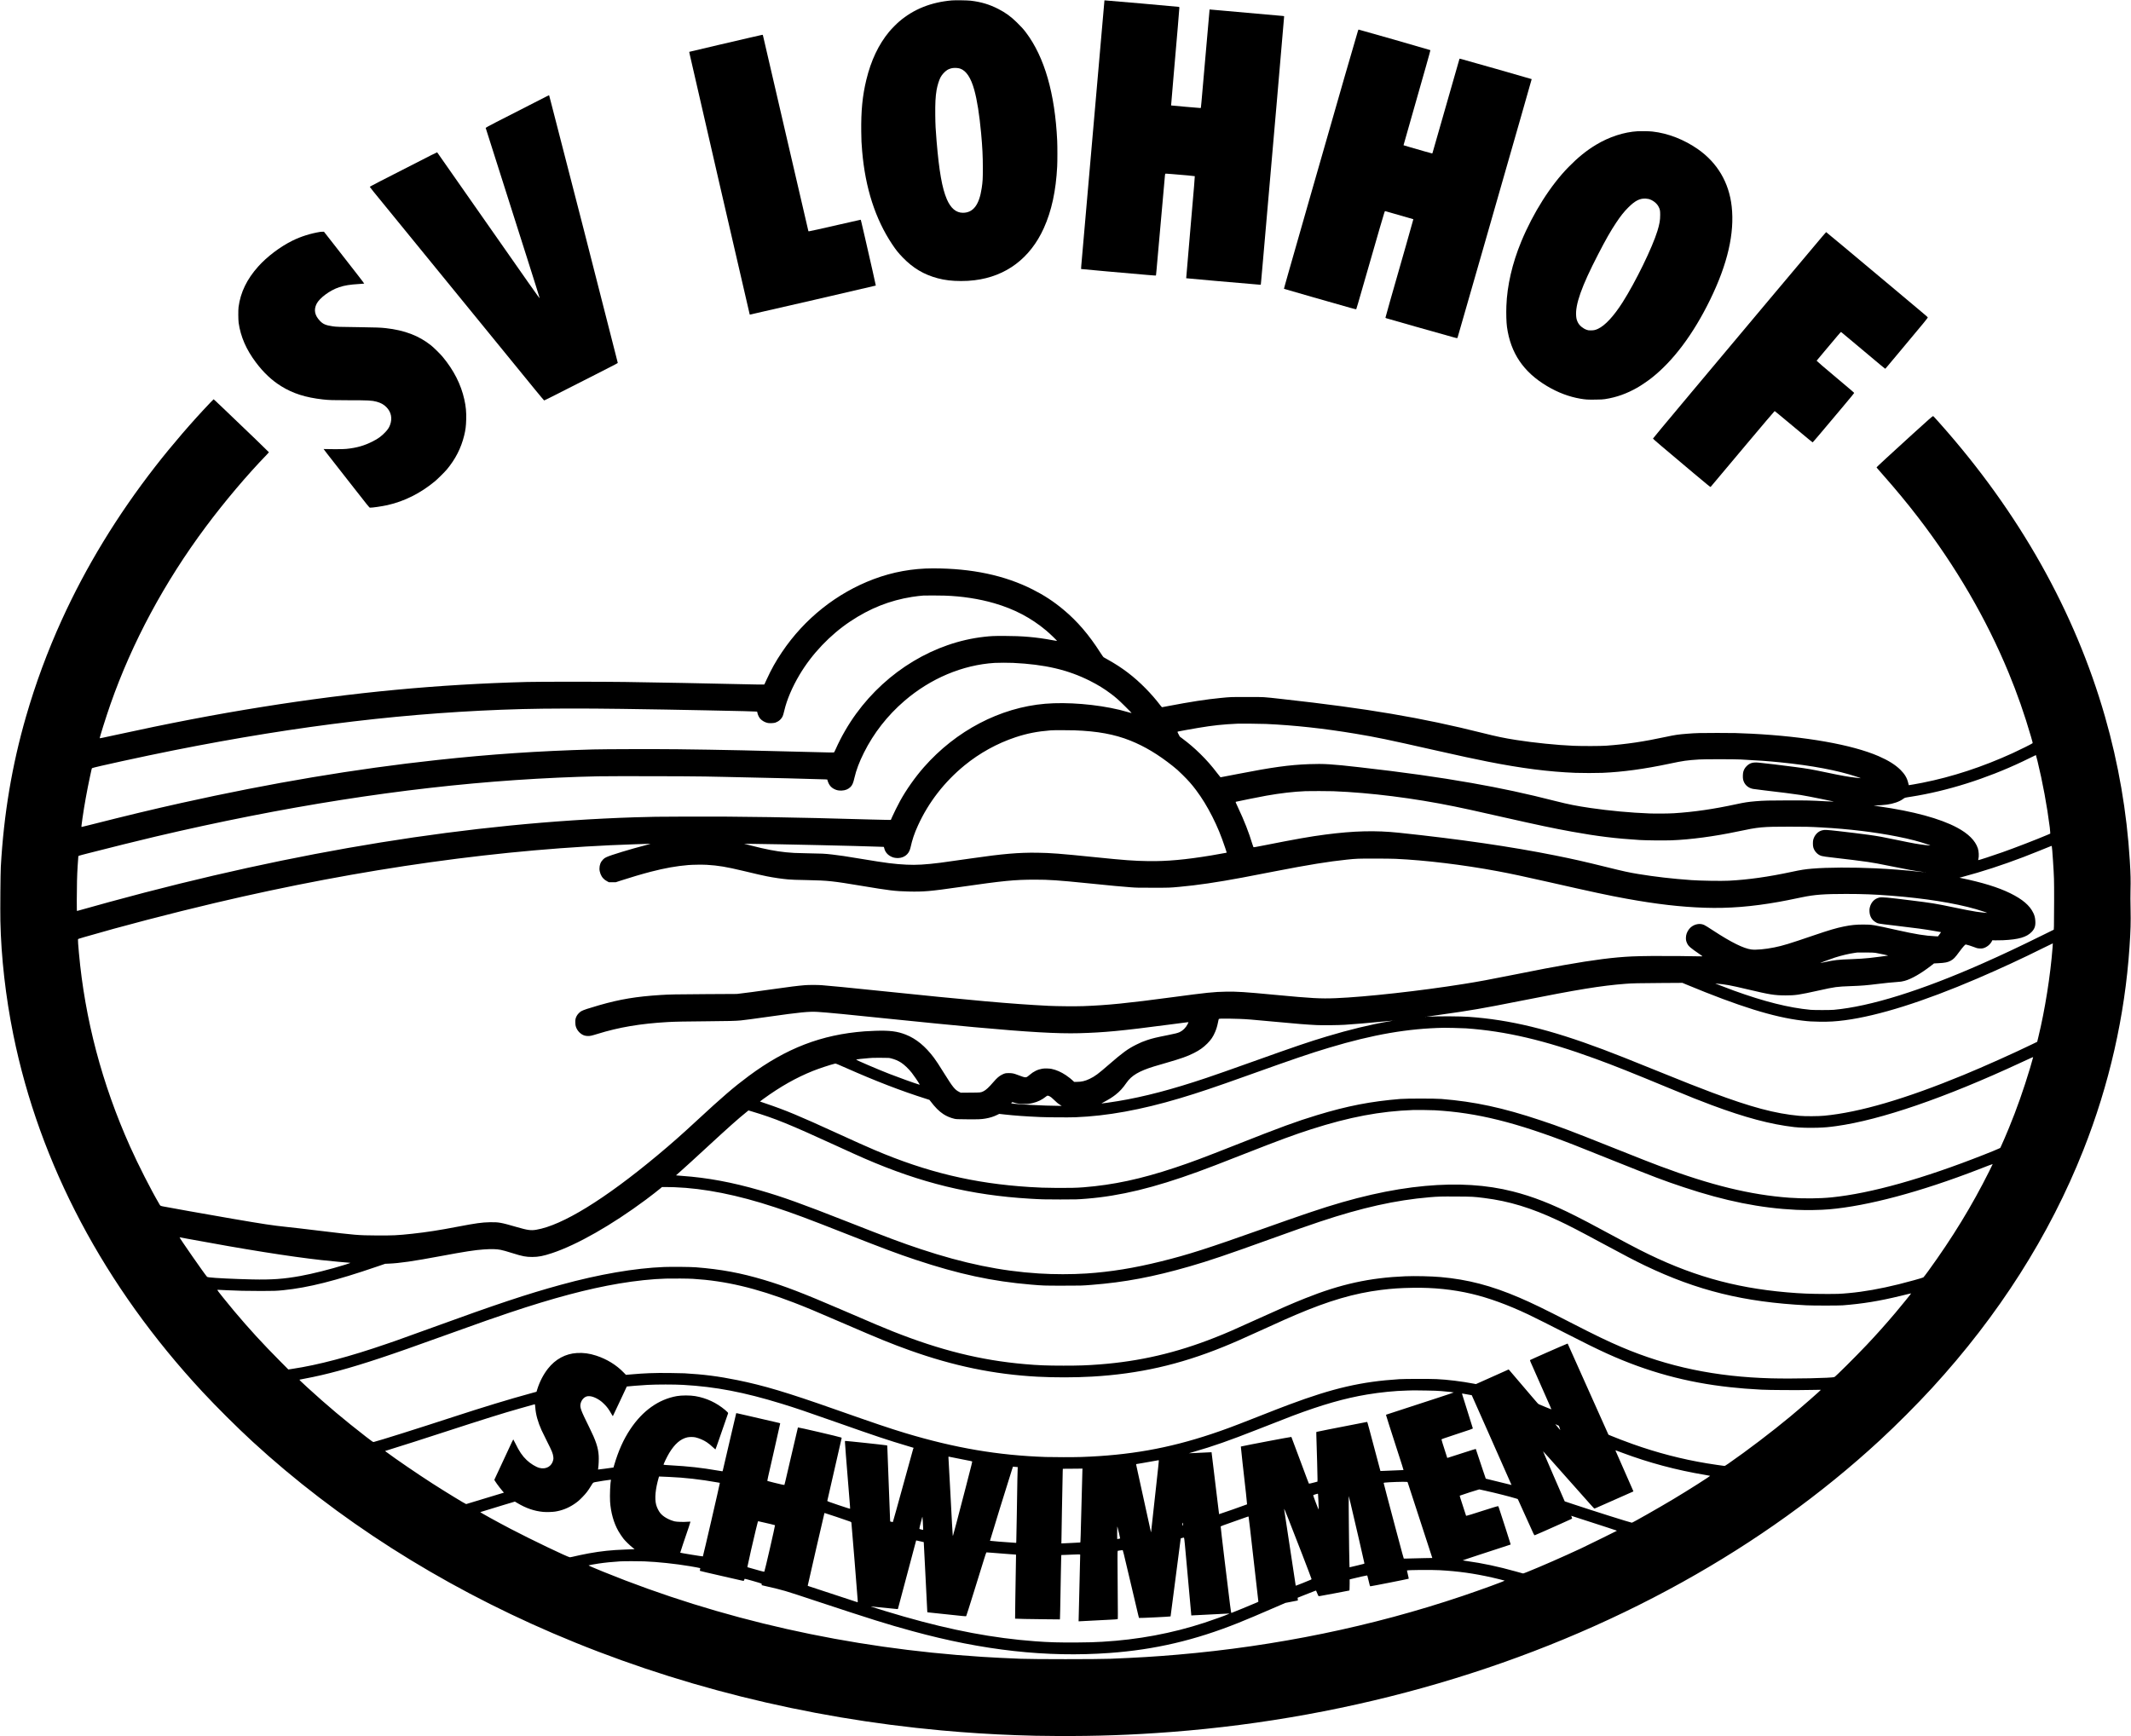 <?xml version="1.0" encoding="UTF-8" standalone="yes"?>
<svg version="1.0" xmlns="http://www.w3.org/2000/svg" width="8268pt" height="6737pt" viewBox="0 0 11024 8983" preserveAspectRatio="xMidYMid meet">
  <g transform="translate(0,8983) scale(0.1,-0.1)" fill="#000000" stroke="none">
    <path d="M49245 89809 c-1076 -92 -1975 -450 -2720 -1085 -148 -126 -399 -381
-527 -534 -547 -660 -940 -1487 -1182 -2490 -201 -831 -276 -1603 -263 -2680
6 -472 12 -589 47 -1010 163 -1905 679 -3509 1553 -4820 194 -292 320 -449
544 -680 537 -555 1098 -889 1813 -1079 369 -98 743 -142 1200 -142 281 0 444
10 706 41 1627 197 2876 1136 3580 2691 405 895 630 1935 694 3204 14 263 14
1043 0 1326 -115 2442 -655 4318 -1608 5588 -137 183 -242 299 -481 533 -307
302 -583 502 -956 694 -457 235 -890 365 -1435 429 -162 19 -798 29 -965 14z
m419 -3527 c318 -105 566 -478 739 -1112 147 -537 261 -1261 352 -2235 66
-721 89 -1174 89 -1810 0 -547 -8 -688 -59 -1031 -129 -866 -440 -1274 -973
-1274 -351 0 -628 233 -829 697 -246 569 -401 1448 -532 3013 -50 595 -62 829
-68 1330 -7 624 11 975 68 1310 40 233 125 508 204 658 72 137 211 292 340
376 73 49 205 96 300 106 120 14 279 2 369 -28z"/>
    <path d="M56867 86742 c-516 -5886 -859 -9822 -931 -10662 -7 -91 -12 -167
-10 -169 4 -4 331 -35 1294 -120 2074 -184 2568 -226 2576 -218 10 9 16 83
179 1927 118 1348 258 2916 291 3262 4 36 10 71 14 77 5 9 93 5 326 -14 652
-52 1194 -102 1203 -111 7 -7 -34 -502 -205 -2464 -219 -2519 -244 -2813 -240
-2817 6 -7 2719 -245 3764 -331 88 -7 93 -7 97 13 2 11 11 99 19 195 9 96 52
582 96 1080 119 1346 471 5381 714 8195 329 3787 376 4340 376 4385 0 26 -3
28 -62 34 -273 27 -2671 241 -3323 295 -198 17 -385 33 -416 36 l-56 6 -6 -83
c-6 -83 -362 -4142 -414 -4715 -25 -278 -29 -303 -46 -303 -50 0 -1519 129
-1524 134 -3 3 32 415 132 1566 179 2050 295 3422 295 3487 0 40 -2 42 -32 48
-95 15 -3732 335 -3816 335 l-27 0 -268 -3068z"/>
    <path d="M70251 88238 c-89 -277 -936 -3217 -2516 -8733 -1111 -3880 -1319
-4614 -1313 -4620 5 -6 2869 -826 3442 -986 158 -44 292 -77 296 -72 10 11 34
93 615 2113 601 2090 737 2558 826 2843 33 106 43 127 57 123 9 -3 114 -33
232 -66 414 -115 1221 -348 1226 -353 3 -3 -172 -625 -390 -1384 -772 -2695
-1057 -3697 -1054 -3712 2 -9 28 -23 63 -34 215 -66 2835 -809 3448 -977 103
-29 194 -50 201 -47 7 3 22 38 33 78 11 41 131 457 266 924 135 468 599 2081
1031 3585 1888 6581 2527 8812 2523 8816 -10 10 -3646 1046 -3687 1051 l-46 5
-73 -253 c-232 -813 -1314 -4589 -1322 -4616 -6 -18 -16 -33 -23 -33 -17 0
-696 193 -1134 322 l-344 102 6 25 c2 14 179 634 391 1376 697 2437 1001 3515
992 3520 -25 16 -3686 1065 -3716 1065 -5 0 -18 -28 -30 -62z"/>
    <path d="M38755 87874 c-363 -85 -1078 -251 -1590 -370 -977 -227 -1506 -352
-1511 -357 -2 -1 13 -72 32 -157 355 -1565 2697 -11726 3066 -13298 l33 -142
30 6 c233 46 6479 1488 6492 1498 5 4 -261 1179 -557 2466 -206 890 -218 940
-226 940 -13 0 -322 -70 -1129 -255 -951 -218 -1451 -330 -1527 -340 -39 -6
-47 -4 -51 12 -15 49 -216 915 -1177 5068 -746 3225 -1113 4806 -1149 4955
-11 41 -22 87 -25 103 -5 20 -12 27 -29 26 -12 -1 -319 -70 -682 -155z"/>
    <path d="M28255 84832 c-71 -38 -456 -234 -855 -437 -1572 -798 -2282 -1166
-2277 -1180 2 -5 344 -1081 760 -2390 416 -1309 1046 -3290 1400 -4402 354
-1113 640 -2023 635 -2023 -24 0 -419 561 -3371 4785 -1061 1518 -1931 2762
-1934 2765 -3 3 -147 -68 -321 -156 -2850 -1453 -3162 -1614 -3162 -1635 0 -6
86 -117 192 -247 861 -1061 6366 -7809 8337 -10219 262 -320 482 -582 489
-583 19 0 546 265 2632 1327 1176 599 1182 602 1176 621 -3 10 -42 163 -86
342 -373 1494 -2966 11605 -3362 13110 -50 190 -93 355 -96 368 -2 12 -9 22
-16 22 -6 0 -69 -31 -141 -68z"/>
    <path d="M84725 83040 c-718 -43 -1474 -289 -2163 -704 -494 -298 -929 -650
-1417 -1148 -927 -944 -1830 -2368 -2447 -3858 -466 -1125 -733 -2282 -770
-3337 -14 -390 -1 -848 31 -1079 186 -1351 854 -2338 2073 -3062 563 -335
1136 -551 1723 -652 269 -46 382 -53 780 -47 305 4 382 8 500 26 598 94 1118
280 1685 603 164 94 519 334 690 468 1140 888 2188 2285 3065 4084 898 1842
1264 3431 1109 4816 -137 1233 -739 2254 -1742 2957 -717 503 -1554 828 -2357
917 -159 18 -583 26 -760 16z m560 -3506 c209 -54 422 -217 513 -392 77 -147
87 -199 87 -432 0 -277 -33 -470 -141 -825 -262 -858 -1129 -2637 -1801 -3694
-461 -724 -908 -1206 -1277 -1376 -134 -62 -214 -80 -366 -80 -126 0 -141 2
-222 31 -187 67 -365 215 -445 369 -59 115 -82 193 -94 328 -57 600 276 1543
1136 3207 399 773 644 1203 928 1630 242 362 405 568 627 790 354 354 600 480
905 464 50 -3 117 -12 150 -20z"/>
    <path d="M16570 77833 c-518 -86 -1006 -240 -1440 -454 -638 -314 -1320 -830
-1778 -1344 -584 -654 -912 -1334 -1013 -2095 -20 -148 -16 -665 5 -815 102
-713 393 -1382 887 -2040 399 -533 824 -933 1309 -1235 616 -382 1266 -589
2165 -689 308 -35 513 -41 1304 -41 1046 0 1225 -9 1471 -75 220 -60 367 -141
505 -279 251 -252 320 -584 191 -926 -51 -138 -118 -239 -245 -372 -210 -219
-364 -332 -661 -482 -431 -219 -822 -329 -1350 -383 -130 -13 -263 -16 -625
-15 -253 1 -481 4 -507 7 -27 4 -48 3 -48 -2 0 -4 87 -118 192 -253 106 -135
637 -814 1181 -1510 952 -1218 990 -1265 1024 -1268 96 -9 623 68 908 132 881
199 1708 615 2455 1234 135 113 504 478 612 607 444 532 738 1106 897 1752 74
303 97 482 107 834 11 388 -16 679 -97 1039 -174 782 -544 1510 -1120 2205
-122 147 -456 476 -599 591 -632 504 -1368 785 -2340 894 -269 30 -511 39
-1325 50 -1146 14 -1234 17 -1427 46 -356 52 -497 112 -655 277 -275 286 -332
571 -179 882 152 306 694 706 1171 864 283 93 552 137 1035 166 140 9 256 18
259 20 7 8 -291 393 -1568 2028 l-514 657 -81 -1 c-45 -1 -92 -4 -106 -6z"/>
    <path d="M94284 77608 c-679 -802 -4655 -5539 -6760 -8053 -1496 -1787 -2009
-2404 -2012 -2418 -4 -17 449 -402 2126 -1811 705 -591 846 -705 855 -693 11
14 718 855 1862 2217 836 995 1443 1710 1452 1710 8 0 243 -193 922 -760 869
-725 1033 -860 1043 -860 12 0 560 646 1489 1755 565 675 659 789 659 801 0
15 -53 61 -900 774 -719 605 -963 814 -1013 868 l-28 29 392 469 c734 876 860
1024 872 1017 7 -4 345 -287 752 -628 1369 -1149 1520 -1275 1530 -1275 6 0
49 46 95 102 47 57 389 465 760 908 1172 1398 1353 1620 1348 1648 -4 19 -55
62 -1718 1456 -2476 2075 -3530 2956 -3540 2956 -3 0 -87 -96 -186 -212z"/>
    <path d="M10878 68998 c-951 -998 -1973 -2184 -2844 -3303 -1965 -2524 -3587
-5186 -4844 -7950 -736 -1618 -1352 -3283 -1845 -4990 -726 -2514 -1152 -5049
-1305 -7775 -19 -350 -34 -2214 -22 -2810 39 -1872 271 -3915 667 -5871 1356
-6693 4704 -13017 9790 -18489 750 -806 1782 -1833 2595 -2581 4366 -4012
9639 -7377 15525 -9907 6238 -2681 13060 -4388 20110 -5031 1302 -119 2545
-198 3870 -246 801 -29 1165 -36 2105 -42 2033 -12 3885 53 5905 208 9477 728
18618 3406 26435 7747 3794 2106 7215 4563 10230 7346 852 786 1917 1854 2690
2696 3456 3766 6086 7898 7835 12315 1341 3385 2150 6943 2390 10515 59 882
69 1261 55 1965 -9 402 -10 700 -4 935 14 555 8 850 -36 1570 -154 2511 -585
5015 -1285 7455 -1558 5434 -4440 10556 -8529 15155 -301 338 -350 390 -363
390 -28 0 -238 -185 -1073 -944 -1144 -1041 -1850 -1693 -1850 -1708 0 -13 35
-55 329 -388 680 -771 1261 -1473 1829 -2213 1943 -2528 3514 -5226 4667
-8012 451 -1091 827 -2166 1166 -3332 89 -307 91 -315 73 -334 -24 -27 -672
-349 -1019 -508 -1565 -715 -3129 -1228 -4675 -1535 -269 -53 -700 -129 -704
-125 -1 2 -16 61 -33 131 -60 246 -176 441 -388 654 -267 267 -632 496 -1142
718 -1376 595 -3772 1019 -6568 1161 -709 35 -908 40 -1780 40 -890 0 -1086
-5 -1545 -41 -458 -35 -632 -60 -1087 -158 -1181 -254 -2061 -385 -3118 -462
-276 -21 -1231 -23 -1680 -5 -851 35 -2069 159 -2974 302 -630 100 -993 175
-1721 358 -3152 792 -5984 1273 -10340 1755 -1090 121 -920 111 -1860 111
-869 0 -838 1 -1370 -51 -738 -71 -1556 -198 -2735 -423 -143 -27 -270 -51
-282 -53 -17 -2 -36 17 -95 93 -227 299 -486 597 -763 878 -603 613 -1205
1071 -1950 1486 -110 61 -212 119 -227 129 -15 10 -88 114 -164 233 -589 925
-1190 1626 -1911 2227 -507 423 -998 745 -1593 1045 -1449 732 -3146 1091
-5151 1091 -1059 0 -2088 -186 -3074 -557 -1913 -720 -3583 -2049 -4744 -3778
-330 -491 -539 -865 -797 -1425 l-113 -245 -46 -6 c-25 -3 -202 -2 -393 3
-3023 67 -4767 100 -6772 130 -1135 17 -4452 17 -5075 0 -4602 -122 -8929
-530 -13705 -1293 -2414 -385 -4789 -840 -7660 -1468 -642 -140 -714 -155
-732 -152 -22 4 324 1103 554 1761 1118 3193 2794 6313 4931 9180 974 1307
2134 2679 3154 3732 62 64 113 120 113 126 0 11 -1094 1065 -2250 2168 -533
508 -604 574 -612 574 -3 0 -79 -78 -170 -172z m37987 -9988 c885 -27 1785
-165 2575 -395 1034 -301 1894 -753 2672 -1403 205 -172 580 -533 567 -547 -3
-2 -124 18 -269 46 -800 150 -1537 214 -2470 214 -548 0 -674 -6 -1030 -46
-2556 -287 -5007 -1761 -6621 -3979 -405 -556 -781 -1208 -1054 -1825 -55
-123 -83 -176 -97 -181 -11 -3 -126 -3 -256 1 -3676 98 -5683 141 -7822 166
-1082 13 -3786 7 -4375 -10 -2850 -80 -5298 -246 -8075 -547 -4230 -458 -8588
-1190 -13235 -2224 -1478 -329 -2740 -632 -4765 -1145 -206 -52 -381 -95 -389
-95 -18 0 -13 57 44 456 98 681 229 1407 391 2164 70 330 89 409 102 422 38
38 2693 618 4227 923 6526 1299 12257 1978 18025 2135 1233 33 3242 38 5155
10 1569 -22 3002 -47 4350 -75 2155 -45 2265 -48 2531 -61 l121 -6 17 -77 c24
-103 84 -224 145 -292 95 -107 256 -195 398 -220 97 -17 313 -6 383 19 177 63
309 181 382 341 17 36 52 158 80 280 130 561 413 1224 795 1866 640 1073 1578
2058 2623 2754 1015 676 2038 1082 3190 1265 153 25 474 63 580 69 133 8 803
6 1105 -3z m3540 -3480 c1651 -78 2848 -358 3990 -935 409 -207 721 -399 1060
-653 266 -199 406 -322 734 -647 298 -296 369 -370 339 -360 -62 20 -482 134
-611 165 -1193 287 -2706 411 -3847 315 -2332 -197 -4614 -1391 -6278 -3285
-452 -514 -915 -1172 -1227 -1741 -133 -243 -323 -626 -413 -829 l-68 -155
-250 2 c-137 2 -481 10 -764 18 -4033 118 -6755 161 -9510 152 -1548 -5 -1923
-10 -2735 -37 -8470 -278 -17473 -1730 -27165 -4381 -379 -104 -1596 -442
-1672 -465 -17 -5 -18 26 -18 563 1 766 14 1278 45 1768 14 226 29 435 33 465
8 65 -57 41 522 191 1026 264 2666 671 3465 859 6631 1559 12788 2526 18615
2925 1477 101 2999 170 4295 196 689 13 4731 6 5515 -10 278 -6 744 -15 1035
-21 1921 -38 4979 -114 5195 -128 l105 -7 13 -45 c67 -228 173 -362 356 -453
118 -58 226 -80 371 -74 191 7 339 66 460 184 95 93 145 208 205 473 92 401
249 818 490 1301 509 1017 1213 1920 2090 2676 1354 1168 3016 1869 4675 1972
191 12 709 12 950 1z m13085 -3160 c1482 -67 2993 -232 4635 -506 1086 -181
1638 -296 4060 -843 1370 -309 2057 -458 2775 -600 1750 -346 3157 -526 4540
-581 320 -13 1090 -13 1395 0 1049 45 2173 198 3485 476 704 149 885 175 1525
216 268 17 1806 17 2140 0 853 -44 1426 -85 2050 -148 1625 -162 2957 -413
3960 -745 194 -64 237 -83 170 -74 -22 3 -128 14 -235 26 -348 37 -704 101
-1505 269 -782 164 -968 197 -1630 284 -597 80 -1646 205 -1890 226 -290 25
-449 -23 -610 -184 -86 -87 -137 -174 -170 -291 -25 -90 -31 -301 -11 -395 54
-254 243 -437 508 -490 51 -11 311 -44 578 -75 801 -92 1554 -188 1880 -239
205 -33 604 -109 1079 -206 636 -130 659 -135 624 -138 -18 -2 -203 6 -410 17
-793 43 -918 46 -1913 45 -1005 -1 -1283 -8 -1706 -44 -384 -33 -566 -61 -984
-151 -1177 -255 -2198 -404 -3225 -469 -280 -18 -942 -24 -1275 -11 -975 37
-2063 138 -3050 282 -713 104 -1141 189 -1790 354 -1536 392 -2834 671 -4355
939 -1730 305 -3537 559 -5800 815 -1459 166 -1846 189 -2620 161 -1018 -38
-1908 -161 -3690 -510 -402 -79 -877 -170 -885 -170 -5 0 -77 90 -160 200
-302 397 -553 683 -896 1020 -303 297 -586 539 -930 795 l-121 90 -55 105
c-77 146 -77 147 -31 159 56 15 650 122 1027 186 787 132 1276 184 2046 219
147 7 1249 -3 1470 -14z m-9905 -330 c1188 -42 2069 -204 2883 -529 746 -298
1445 -717 2199 -1317 206 -164 284 -234 511 -458 300 -296 472 -491 694 -786
312 -417 575 -846 843 -1375 265 -524 448 -968 664 -1610 84 -249 85 -251 65
-259 -20 -8 -447 -83 -789 -140 -1331 -220 -2291 -307 -3245 -293 -762 12
-1205 44 -2800 207 -1792 182 -2255 218 -2955 227 -968 13 -1790 -58 -3410
-293 -1093 -158 -1305 -188 -1590 -224 -778 -98 -1253 -126 -1760 -101 -626
31 -1029 82 -2290 292 -838 140 -1200 194 -1555 233 -417 47 -481 50 -1380 66
-534 10 -694 18 -1012 50 -526 53 -1040 152 -1813 350 l-350 90 500 -5 c1317
-14 5415 -106 6420 -145 138 -5 264 -10 281 -10 30 0 31 -2 48 -75 45 -191
171 -340 361 -431 96 -46 172 -64 290 -71 282 -16 528 119 640 352 24 50 51
124 60 165 103 456 202 751 396 1175 544 1191 1363 2248 2404 3101 779 638
1686 1139 2635 1455 601 199 1125 302 1825 358 147 12 906 12 1230 1z m49819
-1587 c264 -1078 495 -2322 636 -3438 11 -89 21 -197 22 -240 l3 -80 -165 -71
c-496 -213 -1673 -668 -2300 -889 -517 -183 -1255 -424 -1265 -413 -2 2 3 28
11 58 37 137 24 401 -27 555 -134 403 -495 763 -1079 1074 -877 468 -2255 842
-4045 1097 l-270 39 140 7 c190 9 406 26 545 44 337 43 659 156 848 298 83 63
72 59 402 111 1867 292 3895 932 5765 1818 99 47 295 142 435 211 140 69 258
126 262 126 3 0 40 -138 82 -307z m-36433 -1563 c1926 -76 4165 -358 6277
-790 550 -112 884 -186 2457 -541 1866 -422 2672 -592 3615 -763 1304 -236
2276 -356 3505 -431 337 -21 1274 -30 1640 -16 987 37 2225 202 3430 457 1097
233 1269 249 2670 249 857 0 1032 -4 1690 -41 1371 -75 2747 -241 3890 -469
675 -134 1143 -257 1635 -427 123 -43 97 -46 -148 -18 -378 42 -682 96 -1442
256 -768 162 -1034 210 -1535 279 -331 46 -1126 144 -1535 189 -645 72 -725
76 -864 40 -212 -55 -388 -243 -453 -484 -24 -89 -23 -300 1 -390 59 -217 239
-403 441 -453 90 -23 231 -43 662 -92 711 -81 1343 -160 1728 -216 295 -43
549 -90 1259 -234 813 -165 1122 -220 1486 -269 247 -34 173 -31 -145 4 -669
74 -1455 134 -2210 170 -1179 56 -2483 50 -3270 -16 -379 -31 -575 -62 -1075
-169 -1206 -258 -2257 -406 -3245 -456 -388 -20 -1471 -2 -1940 31 -990 71
-1870 172 -2741 315 -487 80 -736 134 -1649 360 -1152 285 -1717 413 -2670
604 -2265 454 -4927 841 -8058 1171 -1215 128 -2334 100 -3827 -95 -779 -102
-1497 -229 -3120 -550 -447 -89 -578 -111 -587 -102 -6 7 -32 80 -57 162 -185
612 -418 1207 -736 1880 -133 282 -140 301 -113 309 71 21 1265 260 1573 315
735 130 1409 208 2025 234 185 8 1212 6 1436 -3z m-35322 -2724 c-2 -2 -94
-27 -204 -56 -842 -218 -1863 -529 -2075 -632 -87 -42 -117 -63 -176 -123
-123 -125 -183 -279 -184 -471 0 -177 76 -376 192 -500 69 -74 108 -103 220
-163 l77 -41 177 0 177 0 256 84 c456 150 1126 348 1556 459 731 189 1323 295
1950 347 217 18 730 24 950 11 597 -36 994 -102 1875 -312 784 -187 915 -218
1220 -280 345 -70 792 -136 1110 -163 211 -18 366 -23 1005 -36 1067 -22 1287
-46 2808 -299 1447 -242 1707 -273 2410 -291 782 -19 1130 11 2622 226 2308
332 2861 387 3930 387 720 1 1196 -31 2705 -184 1409 -142 1641 -164 2250
-211 275 -21 353 -23 1140 -23 870 0 863 0 1365 46 949 86 1944 233 3263 479
339 64 614 117 1712 330 1718 334 2747 501 3690 599 490 52 597 56 1450 55
458 0 917 -6 1065 -13 1557 -71 3506 -307 5300 -642 649 -121 1363 -273 2565
-545 2418 -548 3150 -705 4080 -874 1556 -283 2817 -429 4055 -470 1245 -41
2448 55 3850 306 279 50 513 96 1195 238 650 134 1130 170 2270 170 857 0
1482 -24 2325 -90 1754 -136 3298 -381 4400 -699 213 -61 592 -188 578 -192
-19 -7 -395 35 -573 63 -248 38 -632 112 -1160 223 -923 194 -1130 227 -2200
360 -1251 156 -1516 179 -1652 147 -253 -60 -432 -252 -493 -530 -14 -60 -16
-105 -12 -190 11 -240 111 -421 297 -541 138 -88 113 -83 945 -180 1109 -129
1665 -205 2138 -291 164 -30 302 -54 308 -54 18 0 4 -24 -73 -126 l-72 -96
-136 6 c-542 27 -994 100 -1990 322 -1217 273 -1287 284 -1735 284 -388 0
-625 -24 -1005 -100 -395 -80 -758 -187 -1560 -460 -1292 -441 -1584 -530
-2045 -624 -457 -93 -940 -137 -1180 -107 -400 51 -1046 370 -1960 969 -278
183 -422 272 -490 303 -252 117 -599 18 -781 -225 -104 -138 -157 -288 -158
-446 -1 -116 14 -179 66 -289 68 -144 177 -236 651 -559 76 -51 137 -97 137
-102 0 -6 -56 -8 -142 -5 -79 3 -579 10 -1113 16 -978 10 -1888 2 -2396 -21
-935 -43 -1974 -176 -3497 -446 -726 -128 -1107 -201 -2502 -479 -1419 -283
-1910 -374 -2695 -499 -2234 -358 -5081 -674 -6630 -736 -786 -31 -1236 -7
-3105 170 -1640 155 -1973 176 -2575 167 -615 -10 -987 -48 -2740 -283 -2370
-317 -3377 -418 -4635 -465 -387 -15 -1376 -6 -1795 15 -1961 100 -3804 264
-8990 801 -1396 145 -2238 227 -2740 267 -208 17 -688 17 -885 0 -409 -35
-702 -72 -1805 -227 -837 -118 -1127 -157 -1495 -200 l-215 -26 -1585 -9
c-1557 -9 -1890 -15 -2360 -45 -1262 -81 -2094 -219 -3174 -529 -557 -160
-817 -247 -925 -308 -88 -50 -201 -169 -244 -258 -58 -118 -70 -182 -65 -339
4 -116 9 -148 33 -220 69 -203 245 -382 435 -442 39 -13 104 -23 165 -26 118
-6 203 12 509 107 1114 346 2224 534 3636 615 365 21 987 33 2025 40 1080 8
1498 18 1755 44 244 26 629 77 1435 191 1638 232 2080 276 2533 251 453 -26
1590 -136 4197 -406 1165 -121 2843 -286 3920 -385 2765 -253 4304 -342 5419
-312 1312 36 2197 120 4676 447 1075 141 980 130 980 115 0 -6 -20 -51 -45
-99 -91 -177 -241 -327 -402 -403 -107 -50 -241 -85 -613 -158 -601 -119 -808
-168 -1080 -260 -210 -70 -337 -123 -560 -235 -439 -220 -698 -408 -1390
-1009 -590 -513 -741 -626 -1025 -762 -235 -112 -415 -154 -667 -154 l-134 0
-39 41 c-72 74 -244 210 -388 307 -242 161 -496 273 -737 323 -123 25 -359 31
-476 11 -245 -41 -455 -143 -667 -326 -126 -108 -150 -121 -218 -119 -58 1
-158 32 -394 123 -199 77 -280 93 -450 94 -171 1 -213 -8 -354 -77 -149 -72
-269 -175 -451 -387 -236 -275 -390 -417 -517 -477 -141 -67 -128 -66 -674
-70 l-497 -4 -83 42 c-222 110 -326 239 -765 942 -303 485 -420 664 -540 824
-449 598 -920 985 -1454 1196 -444 175 -834 224 -1584 199 -193 -7 -439 -19
-546 -27 -2238 -170 -4058 -872 -6000 -2313 -763 -566 -1358 -1078 -2680
-2302 -810 -750 -1318 -1198 -2035 -1796 -2743 -2287 -4931 -3631 -6275 -3856
-281 -47 -446 -24 -1025 144 -810 234 -923 254 -1379 245 -403 -7 -726 -52
-1636 -226 -1007 -193 -1614 -287 -2385 -371 -760 -82 -999 -93 -1860 -87
-931 6 -1043 15 -2910 241 -872 106 -1337 160 -1730 201 -724 76 -1167 143
-2815 426 -1214 209 -3497 615 -3590 639 -128 33 -115 23 -173 123 -435 741
-1085 2018 -1514 2977 -1447 3230 -2334 6588 -2642 10005 -38 418 -54 639 -49
689 4 47 -17 38 318 135 1873 547 4528 1240 6785 1772 7593 1791 14908 2813
21710 3034 259 8 502 17 540 18 130 6 268 7 264 3z m72495 -122 c10 -27 35
-315 60 -714 61 -939 61 -935 61 -2125 0 -610 -4 -1193 -9 -1295 l-9 -185
-511 -252 c-1297 -641 -2117 -1027 -3156 -1488 -3175 -1407 -5826 -2235 -7710
-2406 -182 -17 -1020 -17 -1200 -1 -1118 103 -2407 426 -3980 997 -267 97
-832 311 -920 349 l-35 15 60 -5 c465 -38 703 -81 1605 -295 1164 -276 1398
-313 1970 -314 519 0 678 23 1725 255 860 190 914 197 1655 225 596 22 787 38
1413 115 400 49 659 75 939 95 237 17 288 24 425 61 351 94 858 385 1381 792
l142 111 217 11 c347 17 495 46 642 126 156 85 227 159 454 469 89 121 196
255 238 299 73 75 78 78 110 71 82 -17 253 -70 359 -112 186 -73 226 -84 345
-90 85 -4 125 -2 175 11 188 48 367 192 456 367 l23 47 148 -5 c81 -3 260 0
397 6 814 37 1232 158 1493 434 158 167 206 323 183 594 -13 155 -39 252 -100
381 -186 390 -558 708 -1195 1022 -627 308 -1452 562 -2570 791 l-60 12 145
39 c1050 280 2049 606 3160 1028 279 106 1303 515 1400 558 55 25 66 26 74 6z
m-6536 -1351 c-10 -2 -26 -2 -35 0 -10 3 -2 5 17 5 19 0 27 -2 18 -5z m6577
-3884 c-111 -1451 -393 -3230 -735 -4636 l-61 -250 -242 -118 c-961 -468
-2511 -1162 -3562 -1595 -3019 -1244 -5378 -1935 -7205 -2111 -318 -31 -996
-34 -1300 -6 -1248 116 -2476 443 -4505 1202 -747 280 -1409 541 -2800 1105
-1526 619 -2173 875 -2850 1130 -2758 1037 -4810 1535 -6945 1685 -431 31
-1506 36 -2070 11 l-125 -6 135 20 c74 12 344 50 600 86 1543 215 2168 323
4035 694 3120 620 4249 804 5540 905 343 27 674 34 1825 41 l1115 7 205 -86
c2730 -1134 4504 -1687 5985 -1866 347 -42 520 -53 908 -58 495 -7 832 13
1322 78 1720 228 4056 964 6825 2152 1182 507 2353 1049 3444 1594 258 129
470 232 473 230 2 -2 -3 -96 -12 -208z m-9162 -283 c204 -34 663 -133 654
-142 -5 -6 -747 -100 -964 -123 -268 -29 -566 -48 -923 -61 -707 -24 -891 -45
-1427 -161 -101 -21 -186 -39 -190 -39 -34 1 518 208 757 284 342 109 733 201
1015 240 61 9 124 17 140 20 17 2 212 3 435 1 314 -2 427 -7 503 -19z m-23255
-3313 c-10 -2 -26 -2 -35 0 -10 3 -2 5 17 5 19 0 27 -2 18 -5z m-9653 -104
c395 -15 626 -34 1800 -144 1215 -115 1675 -151 2190 -176 309 -15 1138 -6
1460 15 599 40 1215 92 1968 167 280 27 513 49 519 47 5 -2 -91 -21 -214 -41
-925 -157 -2048 -429 -3193 -774 -948 -285 -1625 -515 -3765 -1280 -1340 -478
-1939 -689 -2475 -869 -1766 -594 -3227 -978 -4570 -1199 -373 -61 -833 -127
-849 -122 -6 2 30 25 79 51 322 172 459 257 645 402 215 167 371 338 570 624
257 370 642 598 1409 836 80 25 363 108 631 185 786 227 1106 340 1440 510
299 152 488 286 695 493 198 199 299 349 407 604 65 154 111 307 148 498 16
87 35 163 41 169 5 5 51 13 102 16 111 8 619 2 962 -12z m8002 -85 c-3 -3 -12
-4 -19 -1 -8 3 -5 6 6 6 11 1 17 -2 13 -5z m3108 -384 c253 -5 528 -14 610
-20 2062 -144 4085 -619 6695 -1573 994 -363 1828 -696 3895 -1552 1044 -432
1501 -615 2125 -847 1733 -646 3052 -997 4275 -1138 286 -33 778 -46 1209 -32
358 11 574 30 956 83 2300 318 5640 1466 9550 3284 535 249 640 295 640 282 0
-13 -94 -343 -157 -552 -332 -1106 -697 -2143 -1096 -3110 -143 -348 -317
-751 -392 -912 l-57 -121 -87 -40 c-109 -51 -338 -145 -756 -310 -3144 -1242
-5845 -2000 -7870 -2207 -636 -65 -1472 -72 -2195 -20 -2018 148 -4059 646
-6705 1638 -470 176 -902 346 -2310 907 -2371 945 -2823 1116 -3855 1460
-1960 654 -3407 966 -5135 1106 -311 26 -1812 26 -2120 0 -1534 -126 -2740
-360 -4310 -837 -1081 -329 -1850 -610 -4225 -1549 -1707 -674 -2245 -876
-3130 -1171 -1763 -587 -3181 -891 -4728 -1014 -365 -29 -766 -38 -1402 -32
-641 6 -874 14 -1400 47 -2865 181 -5301 764 -8000 1912 -498 213 -957 418
-1995 893 -1930 883 -2611 1167 -3630 1511 -170 58 -311 106 -312 108 -2 1 75
59 169 128 898 651 1695 1102 2573 1455 300 121 926 328 1128 373 45 10 53 8
155 -34 59 -24 265 -113 457 -199 1501 -665 2829 -1177 4093 -1577 l193 -62
47 -61 c261 -340 441 -521 672 -675 161 -107 381 -200 578 -243 91 -20 131
-22 655 -26 587 -5 729 1 945 38 233 40 420 98 610 192 l103 50 287 -32 c540
-59 1059 -96 1842 -131 380 -17 1472 -24 1808 -11 1641 63 3398 382 5404 981
992 297 1792 566 3513 1182 2430 869 3194 1130 4220 1438 2261 679 4072 993
5930 1028 39 1 277 -3 530 -8z m-29127 -1574 c194 -49 367 -123 517 -220 170
-111 377 -307 551 -525 93 -115 347 -488 388 -569 l26 -51 -53 16 c-224 66
-1006 347 -1517 546 -571 222 -1720 714 -1720 737 0 15 385 61 660 79 91 7
185 13 210 15 25 2 223 2 440 1 389 -2 397 -3 498 -29z m8209 -1967 c47 -23
98 -64 200 -162 169 -163 216 -202 328 -272 l88 -55 -189 0 c-671 0 -2223 82
-2401 127 l-23 5 21 29 c25 35 33 35 133 3 149 -47 292 -66 501 -67 202 -1
298 9 463 48 256 61 478 170 682 334 75 61 91 62 197 10z m19928 -719 c2174
-123 4189 -624 7170 -1783 149 -58 1017 -404 1930 -770 2312 -926 2690 -1069
3765 -1428 2148 -716 3976 -1083 5825 -1170 517 -24 1255 -13 1705 27 1996
173 4720 901 7730 2066 184 71 422 163 528 205 107 41 196 72 199 70 2 -3 -78
-168 -178 -368 -898 -1796 -1910 -3453 -3160 -5173 -131 -181 -236 -316 -251
-324 -72 -35 -778 -232 -1263 -352 -952 -236 -1820 -390 -2590 -459 -463 -42
-567 -46 -1185 -45 -801 1 -1302 22 -2020 84 -2780 241 -5061 900 -7615 2199
-413 211 -598 309 -1625 861 -1022 550 -1243 667 -1695 894 -1234 622 -2216
1006 -3242 1266 -1359 346 -2851 439 -4535 285 -1774 -162 -3697 -602 -5893
-1346 -66 -23 -250 -85 -410 -139 -458 -156 -1078 -372 -2070 -725 -2892
-1027 -3868 -1340 -5280 -1691 -1403 -349 -2632 -548 -3875 -629 -760 -49
-1673 -49 -2460 1 -1956 122 -3870 517 -6115 1262 -972 323 -1665 582 -3770
1410 -2402 945 -3351 1286 -4530 1627 -1463 423 -2734 659 -4049 751 -125 8
-245 18 -266 22 l-38 7 236 210 c358 319 632 569 1267 1155 1219 1125 1699
1553 2148 1914 l97 78 188 -56 c1184 -355 1916 -653 4322 -1756 851 -390 1141
-521 1497 -676 2922 -1269 5502 -1897 8538 -2078 609 -37 763 -41 1585 -41
840 0 876 1 1370 41 1723 139 3471 562 5750 1392 542 197 1071 401 2475 952
1751 687 2522 971 3377 1245 1993 639 3575 937 5288 999 170 6 940 -3 1125
-14z m-39345 -3980 c1544 -57 3263 -399 5195 -1037 993 -327 1647 -572 3720
-1388 1872 -737 2639 -1024 3560 -1330 2231 -743 3969 -1117 5960 -1284 656
-55 663 -56 1660 -56 950 0 964 0 1480 41 1716 134 3191 412 5085 959 992 286
1932 604 4110 1390 1308 472 1978 708 2615 920 2184 729 3919 1115 5675 1265
451 38 598 42 1400 37 848 -5 868 -6 1439 -77 1285 -162 2421 -508 3826 -1166
523 -244 1117 -552 2235 -1156 1192 -644 1736 -927 2250 -1174 2707 -1296
5117 -1889 8345 -2055 336 -18 1667 -18 1885 -1 1033 81 1896 222 2985 487
127 31 302 74 390 95 87 22 161 38 163 36 7 -7 -495 -626 -807 -996 -506 -598
-989 -1139 -1496 -1675 -589 -622 -1597 -1625 -1666 -1657 -117 -55 -2152 -97
-3259 -68 -2869 75 -5359 595 -7761 1619 -718 306 -1346 609 -2634 1271 -1364
702 -1984 1002 -2655 1290 -1446 619 -2665 937 -4065 1060 -496 43 -1316 62
-1825 41 -1845 -76 -3351 -407 -5182 -1140 -670 -268 -1270 -529 -2488 -1083
-1232 -561 -1579 -712 -2190 -953 -1991 -787 -3879 -1226 -5945 -1384 -672
-52 -1060 -65 -1880 -65 -858 0 -1312 18 -2015 80 -2264 198 -4360 719 -6805
1689 -532 211 -895 365 -2740 1160 -1905 820 -2873 1192 -3920 1505 -1223 366
-2230 552 -3540 656 -266 21 -1260 30 -1640 15 -1514 -59 -3364 -377 -5345
-921 -1763 -484 -3304 -997 -6665 -2220 -1002 -364 -1638 -594 -1845 -665 -52
-18 -273 -94 -490 -169 -1933 -667 -3548 -1096 -4890 -1296 l-205 -31 -435
438 c-907 914 -1591 1660 -2376 2593 -383 456 -864 1057 -864 1081 0 13 51 11
471 -11 531 -28 1045 -40 1799 -40 664 0 787 5 1145 41 1292 130 2706 487
4855 1224 l415 142 170 7 c578 23 1261 122 2730 396 1214 227 1747 309 2190
339 412 28 664 22 881 -20 120 -23 301 -74 614 -172 516 -163 694 -197 1025
-197 319 0 575 50 1025 200 1293 430 3088 1453 4850 2763 261 194 658 503 760
591 l75 65 185 0 c102 1 309 -4 460 -9z m-25215 -2664 c3009 -558 5296 -922
6940 -1106 453 -50 1378 -138 1494 -141 42 -1 -36 -31 -253 -98 -792 -245
-1672 -467 -2321 -585 -852 -155 -1479 -200 -2485 -178 -931 21 -1925 69
-2220 107 -98 12 -106 15 -135 47 -119 130 -1405 1978 -1405 2019 0 6 8 8 18
5 9 -3 175 -35 367 -70z m26170 -2077 c1678 -102 3250 -472 5220 -1229 629
-242 1093 -435 2595 -1085 1849 -800 2462 -1049 3400 -1385 2266 -810 4358
-1243 6600 -1365 879 -47 1955 -46 2835 5 2414 139 4512 614 6776 1533 569
231 893 373 2080 913 1129 513 1236 560 1657 740 1728 738 3051 1126 4437
1299 584 72 970 98 1650 110 1062 18 2073 -86 3028 -311 892 -209 1887 -572
2936 -1069 296 -140 1300 -643 1910 -957 930 -479 1664 -840 2196 -1080 2057
-930 4094 -1485 6340 -1727 552 -60 908 -88 1615 -127 390 -22 1942 -31 2593
-14 263 6 481 10 483 7 14 -14 -992 -895 -1586 -1388 -931 -774 -2247 -1774
-3194 -2429 -145 -100 -185 -124 -210 -122 -57 4 -649 91 -896 132 -1302 215
-2590 550 -3850 1000 -422 151 -855 317 -1117 427 l-133 56 -26 56 c-64 139
-391 868 -1084 2421 -792 1773 -957 2142 -985 2202 l-18 37 -41 -16 c-223 -87
-1888 -821 -1907 -840 -4 -4 13 -54 37 -111 56 -131 516 -1172 754 -1707 253
-570 321 -727 317 -732 -3 -2 -134 51 -293 117 -159 67 -313 131 -342 143 -50
21 -71 43 -345 367 -597 707 -1131 1333 -1181 1385 l-51 54 -846 -379 -846
-378 -124 24 c-594 115 -1371 210 -1914 234 -378 17 -1634 14 -1930 -4 -1950
-124 -3418 -462 -5700 -1316 -431 -161 -641 -243 -1903 -739 -1032 -406 -1456
-563 -2112 -782 -2243 -747 -4256 -1103 -6735 -1189 -364 -13 -1457 -13 -1835
0 -2461 83 -4700 464 -7280 1241 -802 242 -1549 495 -3650 1234 -2468 869
-3660 1225 -5032 1504 -965 196 -1735 295 -2733 352 -104 5 -460 13 -790 16
-782 7 -1254 -10 -1958 -72 l-277 -24 -123 125 c-379 391 -864 688 -1417 869
-349 114 -656 155 -997 135 -591 -35 -1115 -319 -1501 -813 -235 -300 -428
-675 -551 -1069 l-38 -123 -304 -83 c-1081 -294 -2470 -717 -4044 -1232 -1772
-580 -3824 -1226 -4076 -1284 -32 -7 -81 26 -400 274 -1114 863 -2015 1621
-3019 2540 -370 339 -435 403 -413 412 10 4 131 28 268 53 1097 203 2319 535
3895 1059 827 274 1659 567 3685 1296 1648 593 2180 780 3010 1058 2264 759
4048 1233 5667 1507 856 144 1732 237 2418 255 350 10 1179 3 1405 -11z m-500
-5488 c1686 -97 3136 -375 5095 -976 710 -218 1262 -405 2865 -970 1983 -699
2662 -926 3655 -1219 288 -85 346 -104 313 -105 -12 -1 -24 -9 -27 -18 -5 -16
-198 -717 -892 -3228 -86 -313 -160 -574 -164 -578 -4 -4 -37 -1 -73 9 l-65
16 -6 72 c-7 75 -18 365 -66 1721 -36 1018 -57 1579 -70 1865 -5 118 -10 229
-10 246 0 29 -3 32 -37 37 -192 31 -2031 227 -2124 227 -28 0 -29 -1 -29 -53
0 -78 48 -691 261 -3315 6 -74 9 -136 6 -138 -8 -8 -180 46 -597 186 -488 163
-586 201 -583 221 4 27 175 778 459 2008 156 679 284 1240 284 1246 0 6 -12
17 -26 23 -75 35 -2226 536 -2237 521 -4 -5 -27 -104 -357 -1524 -323 -1390
-335 -1444 -343 -1451 -3 -4 -52 4 -109 15 -147 31 -752 181 -767 190 -15 10
-8 44 345 1584 260 1139 314 1378 314 1396 0 5 -29 16 -65 25 -103 26 -1006
235 -1583 366 -290 66 -549 125 -575 131 -26 6 -50 9 -52 7 -3 -2 -108 -452
-235 -999 -300 -1293 -447 -1925 -460 -1971 -6 -21 -17 -38 -23 -38 -7 0 -105
16 -217 35 -863 149 -1527 223 -2464 275 -192 10 -353 23 -358 28 -17 17 171
410 293 612 283 466 582 725 934 806 108 25 310 25 420 0 190 -44 429 -146
585 -252 111 -74 202 -149 334 -273 59 -56 111 -101 115 -101 5 0 81 213 171
473 168 489 473 1370 485 1398 8 22 -35 71 -144 163 -457 385 -976 627 -1556
726 -261 45 -703 45 -950 1 -946 -167 -1774 -757 -2412 -1716 -351 -528 -615
-1117 -830 -1850 l-39 -130 -49 -6 c-28 -4 -206 -29 -397 -55 -191 -26 -350
-46 -352 -43 -3 3 2 43 10 89 21 121 34 459 24 625 -26 420 -145 779 -488
1470 -446 899 -494 1032 -447 1233 42 178 171 327 319 367 166 45 407 -27 663
-197 78 -52 146 -109 244 -207 146 -147 229 -259 364 -498 39 -68 73 -123 76
-123 3 0 167 345 363 768 197 422 359 768 360 769 7 8 726 64 1076 84 485 26
1382 26 1845 0z m38400 -291 c435 -7 639 -14 815 -30 337 -29 633 -61 648 -69
7 -4 -373 -132 -860 -290 -480 -156 -1264 -412 -1743 -569 -478 -156 -878
-287 -888 -290 -14 -4 -17 -11 -11 -34 10 -47 196 -630 502 -1578 330 -1019
404 -1251 399 -1256 -2 -2 -156 -8 -343 -14 -186 -6 -454 -17 -594 -25 -139
-8 -256 -13 -258 -10 -3 3 -89 324 -574 2157 -82 310 -106 387 -118 383 -8 -2
-296 -58 -640 -125 -1066 -206 -1944 -380 -1967 -390 -21 -8 -21 -13 -17 -147
30 -911 64 -2196 62 -2297 l-3 -130 -118 -32 c-186 -52 -316 -79 -326 -69 -9
11 -91 227 -476 1265 -282 759 -426 1143 -430 1148 -10 11 -2403 -444 -2577
-489 l-37 -10 5 -47 c51 -509 81 -789 259 -2356 36 -319 62 -582 58 -586 -17
-15 -1443 -514 -1448 -508 -1 2 -32 255 -69 563 -119 996 -318 2640 -320 2642
-2 2 -603 -26 -900 -42 -149 -8 -271 -13 -273 -12 -1 2 127 40 285 85 944 270
1801 570 3268 1147 1089 429 1483 582 1811 706 1532 576 2697 909 3858 1103
696 116 1442 190 2080 205 165 4 314 8 330 9 17 1 291 -3 610 -8z m2156 -201
l236 -42 906 -2041 c1083 -2439 1155 -2600 1152 -2604 -1 -1 -161 38 -356 87
-195 49 -492 122 -661 162 -169 40 -311 75 -316 78 -5 3 -71 195 -145 426
-144 442 -365 1106 -371 1112 -5 5 -191 -54 -831 -260 -297 -96 -564 -182
-592 -190 l-53 -16 -94 292 c-118 362 -206 649 -206 668 0 11 177 73 648 228
924 303 978 322 974 346 -5 30 -243 792 -415 1327 -138 428 -152 477 -133 473
12 -2 127 -23 257 -46z m-48227 -526 c4 -10 11 -76 16 -148 27 -370 130 -746
327 -1184 36 -80 167 -348 292 -596 246 -487 291 -598 313 -771 10 -79 9 -104
-4 -167 -72 -329 -369 -501 -713 -412 -186 49 -463 219 -659 405 -232 222
-380 440 -594 878 -51 105 -97 192 -101 192 -4 0 -34 -60 -68 -132 -34 -73
-251 -540 -483 -1038 -232 -498 -424 -910 -427 -916 -10 -26 240 -374 418
-581 l76 -88 -971 -294 c-534 -162 -976 -296 -982 -298 -22 -8 -1048 619
-1739 1062 -762 489 -1932 1289 -2393 1636 l-63 47 43 16 c24 9 225 72 448
142 625 193 1159 364 2450 784 2277 740 3102 998 4020 1259 612 173 775 219
781 220 4 1 10 -7 13 -16z m53009 -1208 c20 -59 36 -109 35 -111 -3 -3 -147
164 -218 254 l-42 52 93 -43 94 -43 38 -109z m3246 -1289 c1372 -514 2796
-895 4265 -1140 147 -25 271 -47 273 -50 17 -16 -1140 -751 -1892 -1201 -757
-454 -2114 -1225 -2156 -1225 -57 0 -2008 616 -3004 948 l-469 157 -563 1294
c-310 712 -561 1296 -559 1298 5 5 235 -252 1401 -1567 1110 -1252 1235 -1391
1250 -1396 6 -3 61 16 121 42 251 107 1599 703 1826 808 l78 35 -20 50 c-34
87 -254 587 -586 1333 -178 400 -324 732 -324 737 0 6 35 -2 78 -18 42 -16
169 -64 281 -105z m-34614 -245 c132 -28 371 -75 530 -106 344 -66 426 -83
444 -94 14 -9 -6 -89 -335 -1361 -394 -1519 -641 -2456 -654 -2480 -6 -10 -10
-5 -14 20 -8 49 -43 694 -146 2650 -53 1002 -70 1309 -75 1363 -3 31 -2 57 2
57 5 0 116 -22 248 -49z m10601 -497 c-20 -176 -65 -593 -101 -929 -165 -1533
-262 -2417 -268 -2439 -2 -5 -11 24 -20 65 -200 904 -528 2400 -673 3069 -40
190 -76 355 -79 367 -3 15 0 23 12 27 10 3 135 24 278 46 228 37 843 145 870
154 19 6 16 -41 -19 -360z m-7343 10 l79 -7 -6 -56 c-7 -64 -18 -634 -46
-2441 -11 -701 -23 -1308 -26 -1349 l-6 -74 -111 7 c-426 26 -1235 91 -1244
100 -6 6 990 3232 1134 3670 l55 168 46 -6 c26 -3 82 -8 125 -12z m3422 -151
c-2 -38 -7 -207 -10 -378 -7 -380 -34 -1416 -80 -3000 -3 -104 -8 -231 -11
-282 l-6 -92 -31 -6 c-18 -3 -183 -12 -367 -20 -184 -8 -391 -18 -459 -22
l-124 -6 7 394 c4 217 13 790 21 1274 22 1301 34 1914 41 2062 l6 133 442 3
c242 1 471 3 509 5 l67 2 -5 -67z m-21395 -364 c811 -34 1631 -127 2508 -283
l127 -22 -3 -35 c-6 -76 -857 -3755 -872 -3772 -8 -9 -1160 179 -1172 191 -3
4 63 209 148 457 276 804 389 1144 382 1150 -4 4 -65 1 -137 -5 -200 -19 -572
-8 -680 19 -306 78 -591 241 -742 425 -88 108 -181 296 -218 444 -83 323 -36
806 135 1400 l16 52 136 -5 c75 -3 243 -10 372 -16z m-2994 -166 c-39 -138
-67 -789 -47 -1107 36 -564 190 -1112 432 -1534 69 -120 184 -291 267 -397 83
-106 333 -349 459 -447 l112 -86 -92 -6 c-51 -3 -235 -10 -409 -16 -684 -23
-1237 -81 -1867 -196 -248 -45 -676 -135 -853 -180 -53 -13 -110 -24 -126 -24
-96 0 -2023 924 -3072 1473 -717 375 -1579 852 -1565 865 5 6 532 167 1215
372 l575 172 130 -77 c449 -268 873 -413 1329 -456 160 -15 480 -7 625 16 347
54 671 181 971 380 174 116 273 199 437 369 201 208 286 319 450 586 106 174
97 166 218 191 163 33 707 117 758 118 51 1 58 -1 53 -16z m41159 -91 l50 -7
58 -175 c32 -96 270 -825 528 -1620 259 -795 521 -1600 583 -1790 l112 -345
-405 -7 c-223 -3 -554 -12 -734 -18 -185 -7 -332 -9 -337 -4 -9 10 -61 201
-419 1544 -398 1497 -621 2344 -621 2362 0 11 13 17 48 22 205 26 1020 53
1137 38z m4100 -463 c494 -108 1281 -308 1564 -397 l86 -27 47 -95 c25 -52
190 -417 366 -810 451 -1008 436 -976 476 -966 26 6 708 307 1336 589 585 263
590 265 590 277 0 5 -11 38 -24 74 l-24 64 56 -18 c638 -209 1498 -487 1822
-590 228 -73 431 -141 450 -150 l35 -18 -785 -390 c-432 -215 -913 -450 -1070
-522 -990 -461 -2024 -913 -2795 -1225 -170 -68 -193 -75 -225 -67 -19 5 -182
50 -363 101 -913 255 -1731 429 -2527 537 -113 15 -208 30 -213 34 -4 3 376
132 845 285 469 153 1030 336 1246 407 l392 129 -6 27 c-17 69 -487 1531 -602
1872 -17 49 -35 86 -43 88 -19 3 -272 -74 -774 -235 -594 -191 -796 -253 -840
-259 l-41 -6 -126 388 c-171 522 -209 646 -204 652 13 13 994 329 1011 326 11
-2 164 -36 340 -75z m-8681 -166 c3 -10 10 -137 16 -283 5 -146 13 -322 16
-392 4 -71 4 -128 1 -128 -14 0 -291 724 -284 744 3 10 194 73 229 75 9 1 19
-7 22 -16z m1680 -468 c208 -874 710 -3047 719 -3115 1 -8 -9 -20 -23 -27 -14
-6 -188 -50 -385 -96 l-360 -84 -7 181 c-16 432 -47 3517 -35 3506 2 -3 43
-167 91 -365z m-3239 -755 c351 -882 1225 -3150 1225 -3179 0 -6 -22 -22 -48
-35 -78 -39 -772 -315 -772 -306 0 10 -533 3528 -570 3763 -17 103 -30 195
-29 205 1 27 50 -86 194 -448z m-23324 31 c343 -115 649 -220 680 -234 52 -23
57 -28 63 -63 12 -77 295 -3575 324 -3996 7 -115 7 -118 -13 -112 -147 45
-2397 785 -2495 821 l-76 28 9 45 c29 146 846 3700 854 3713 2 4 10 7 17 7 7
0 294 -94 637 -209z m21368 -608 c108 -934 398 -3485 417 -3663 3 -30 8 -67
10 -83 5 -26 1 -29 -63 -59 -178 -80 -1313 -548 -1331 -548 -21 0 -50 230
-352 2729 -116 960 -207 1748 -203 1751 13 12 151 63 598 220 231 82 515 182
630 223 194 70 211 74 217 57 4 -11 39 -293 77 -627z m-16929 353 c5 -116 12
-255 15 -308 5 -88 4 -98 -11 -98 -22 0 -165 38 -182 48 -10 7 53 272 140 587
l11 40 8 -29 c5 -16 13 -124 19 -240z m-8310 -6 c283 -62 654 -151 662 -159
13 -13 -531 -2383 -553 -2405 -5 -6 -80 9 -191 39 -232 61 -625 172 -659 186
l-26 10 14 77 c42 225 287 1303 419 1842 109 447 113 461 133 456 9 -3 99 -23
201 -46z m21776 -77 c7 -49 -3 -94 -23 -101 -14 -4 -17 46 -7 111 9 51 21 47
30 -10z m-3310 -526 c31 -131 54 -240 51 -243 -3 -3 -38 -11 -79 -18 l-73 -12
-3 260 c-2 144 0 290 4 326 l7 65 18 -70 c10 -38 44 -177 75 -308z m3357 -211
c17 -43 40 -278 167 -1706 169 -1899 200 -2245 206 -2277 l5 -33 72 6 c100 7
1591 82 1762 89 l140 5 -60 -29 c-129 -62 -770 -293 -1230 -444 -1680 -551
-3446 -881 -5285 -987 -464 -26 -639 -31 -1300 -37 -933 -7 -1456 8 -2185 62
-2159 162 -4277 561 -6774 1275 -546 156 -1543 458 -1681 510 -53 19 -53 20
-15 15 168 -21 1314 -135 1356 -135 9 0 19 8 22 18 35 122 287 1068 526 1975
166 626 326 1232 358 1348 l57 211 40 -6 c38 -6 349 -76 353 -80 3 -2 22 -380
58 -1126 68 -1424 116 -2376 123 -2440 l7 -65 105 -12 c161 -19 1501 -160
1708 -180 159 -15 184 -15 196 -3 8 8 193 591 411 1295 218 704 447 1441 508
1637 68 219 116 359 125 363 8 3 109 -4 226 -15 290 -27 537 -46 891 -70 165
-11 326 -22 358 -26 l57 -6 0 -76 c0 -79 -6 -440 -36 -2214 -10 -560 -15
-1020 -12 -1023 8 -8 792 -24 1600 -31 l716 -7 6 54 c5 49 12 381 46 2339 5
311 13 649 16 751 l7 187 211 7 c116 3 288 11 381 16 94 5 218 9 278 9 104 0
107 -1 107 -22 0 -92 -56 -2408 -76 -3185 l-7 -253 51 0 c48 0 1185 59 1542
80 91 5 222 13 292 16 70 4 132 10 139 15 10 6 10 304 0 1411 -14 1710 -14
2115 -1 2123 10 6 210 34 247 35 26 0 7 75 452 -1815 378 -1607 396 -1684 405
-1692 12 -13 1618 65 1632 79 2 2 82 620 179 1374 194 1513 318 2468 336 2587
l11 77 62 19 c74 24 102 26 109 7z m-27918 -1216 c687 -27 1595 -123 2355
-250 255 -43 527 -94 534 -101 3 -2 -2 -33 -10 -68 -8 -35 -11 -68 -7 -72 8
-8 354 -89 1488 -348 808 -185 761 -175 778 -168 7 3 20 26 27 52 7 26 19 49
26 52 18 7 829 -224 863 -246 8 -5 14 -26 15 -47 l1 -38 185 -43 c1015 -236
890 -199 2605 -767 2896 -958 3673 -1202 5010 -1567 3665 -1002 6937 -1365
10195 -1129 2333 169 4408 654 6665 1558 461 184 992 409 2105 891 l325 141
323 63 323 62 -6 71 -7 71 403 161 c222 88 437 172 476 186 l73 25 14 -28 c8
-15 34 -75 56 -132 23 -57 47 -110 53 -118 8 -10 27 -12 67 -8 30 3 372 66
760 140 388 75 721 139 741 142 l36 7 7 66 c3 37 6 166 6 288 l0 220 68 17
c344 87 788 187 826 187 21 0 25 -13 70 -202 78 -336 85 -358 110 -358 48 0
1967 379 1980 391 6 5 -10 89 -42 215 -29 114 -51 209 -48 211 29 29 1254 39
1696 15 959 -53 1759 -165 2705 -377 191 -43 648 -155 654 -161 20 -19 -1210
-468 -2189 -799 -4665 -1573 -9636 -2597 -14735 -3034 -1150 -99 -2054 -154
-3475 -212 -667 -27 -3973 -27 -4640 0 -870 36 -1408 63 -2010 101 -6900 444
-13503 1929 -19595 4407 -510 208 -757 315 -748 324 10 10 274 59 508 94 319
49 747 92 1125 114 197 12 965 12 1255 1z"/>
  </g>
</svg>